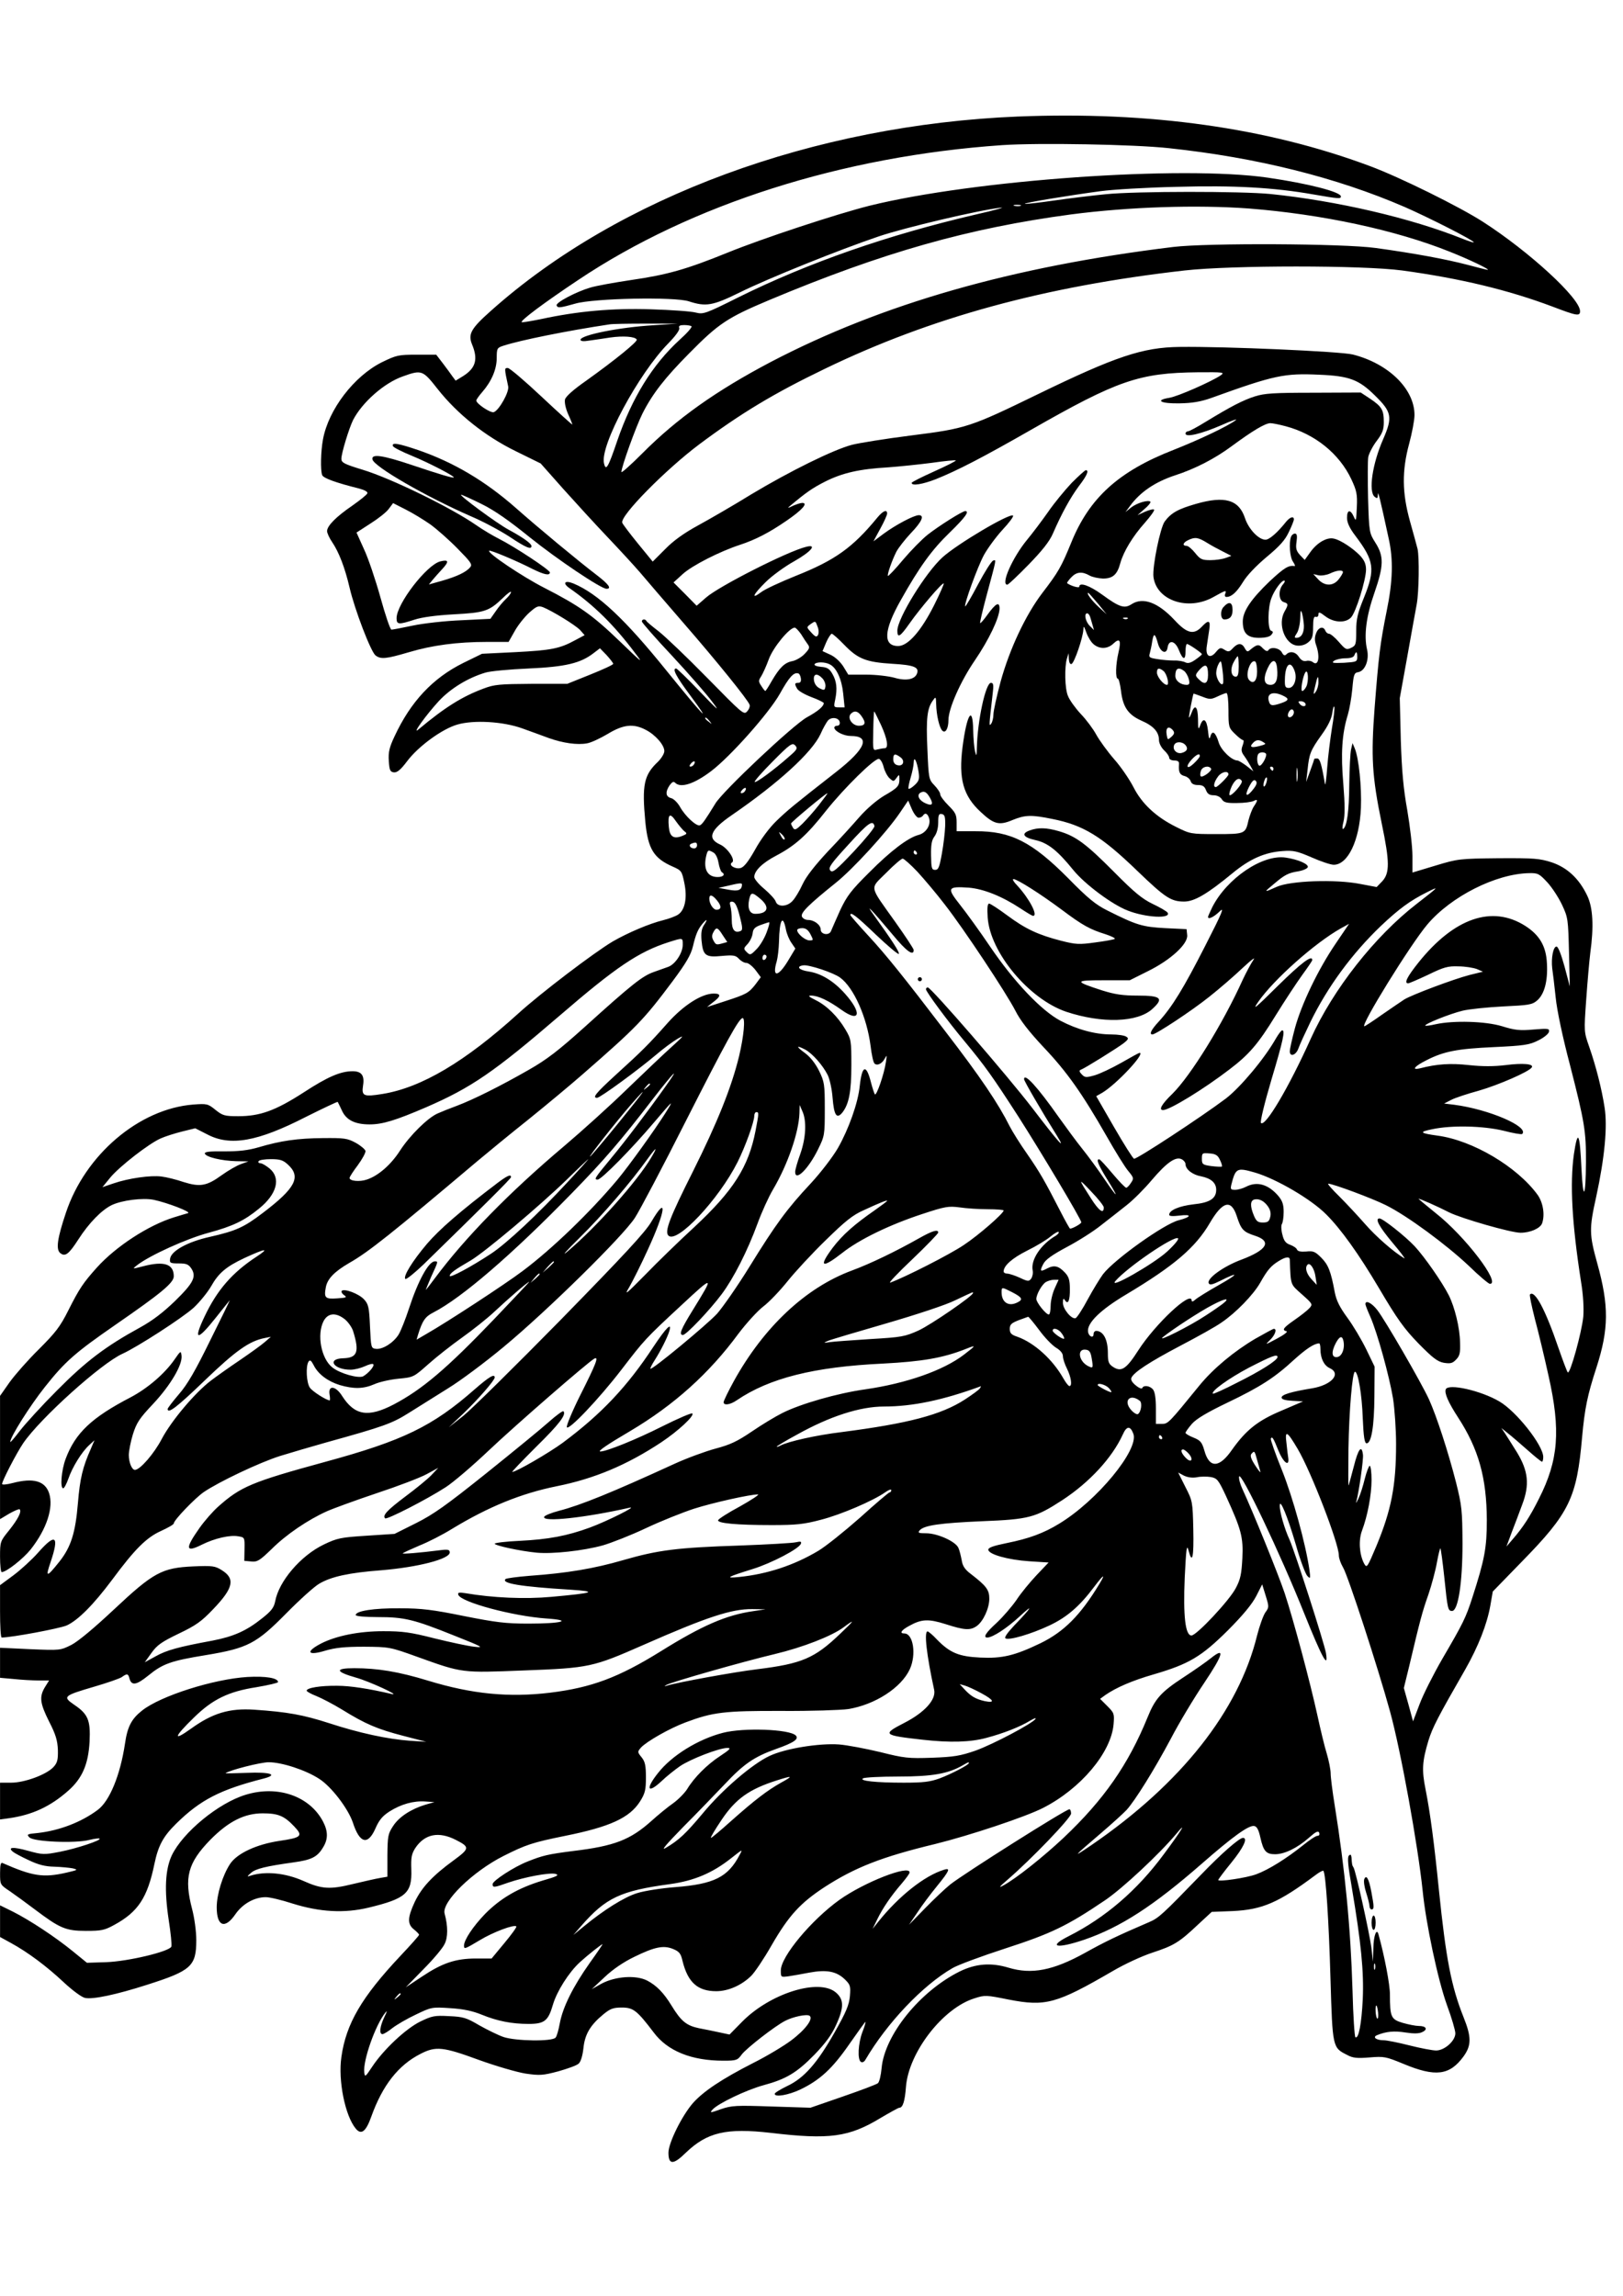 <?xml version="1.0" encoding="UTF-8" standalone="yes"?>
<svg version="1.0" xmlns="http://www.w3.org/2000/svg" width="210mm" height="297mm" viewBox="0 0 794 1123" preserveAspectRatio="xMidYMid meet">
  <g transform="translate(0,1123) scale(0.1,-0.1)" fill="#000000" stroke="none">
    <path d="M4980 10660 c-998 -41 -1953 -392 -2578 -950 -98 -87 -113 -114 -93
-164 31 -74 18 -117 -44 -156 l-36 -22 -15 20 c-8 12 -29 40 -47 64 l-33 43
-95 0 c-90 0 -99 -2 -171 -37 -136 -68 -261 -231 -288 -377 -11 -60 -13 -151
-4 -175 6 -15 66 -37 182 -66 26 -7 42 -16 39 -23 -2 -7 -35 -33 -73 -60 -79
-54 -124 -99 -124 -125 0 -9 11 -34 25 -54 33 -49 62 -124 85 -222 25 -108
104 -314 127 -332 26 -20 52 -17 161 15 117 35 239 51 384 51 l106 0 30 53
c16 29 48 69 71 90 36 32 44 35 67 27 45 -18 158 -87 182 -112 l22 -25 -47
-25 c-75 -41 -117 -49 -292 -58 l-163 -8 -92 -45 c-149 -74 -257 -189 -336
-359 -25 -53 -31 -77 -28 -120 3 -45 6 -53 24 -56 16 -2 33 11 66 55 55 73
172 158 246 179 80 23 223 15 317 -19 39 -14 97 -35 129 -47 70 -25 141 -35
188 -26 19 3 64 24 101 46 76 46 125 52 186 20 47 -24 91 -74 91 -104 0 -12
-14 -35 -31 -52 -69 -65 -79 -113 -62 -294 13 -133 41 -178 134 -219 43 -19
45 -22 57 -81 15 -72 3 -132 -31 -154 -12 -8 -44 -20 -72 -27 -69 -17 -172
-61 -247 -104 -91 -54 -352 -252 -463 -353 -259 -235 -473 -362 -663 -393 -93
-15 -104 -11 -96 41 8 49 -7 70 -51 70 -59 0 -122 -27 -240 -104 -138 -89
-213 -116 -320 -116 -66 0 -76 3 -111 31 -37 30 -42 31 -109 26 -265 -21 -529
-246 -623 -530 -42 -125 -49 -178 -28 -196 24 -20 42 -7 89 66 52 81 114 144
163 168 50 24 153 37 206 26 66 -14 184 -59 168 -65 -8 -2 -40 -12 -70 -21
-125 -39 -283 -142 -376 -245 -68 -76 -86 -103 -140 -210 -40 -80 -63 -109
-144 -190 -53 -52 -117 -125 -143 -161 l-47 -67 0 -301 0 -302 45 27 c25 14
48 24 51 21 11 -11 -9 -49 -52 -103 -43 -53 -44 -55 -44 -129 0 -41 4 -75 8
-75 23 0 105 65 142 111 78 99 113 205 90 275 -20 60 -77 76 -177 50 -30 -8
-53 -10 -53 -5 0 15 70 150 103 199 83 122 382 391 486 438 73 33 294 176 348
225 30 28 68 75 85 104 37 66 74 97 163 139 104 48 127 51 60 7 -119 -78 -193
-163 -255 -294 -56 -118 -36 -120 56 -4 37 47 68 85 68 85 1 0 -42 -89 -96
-197 -72 -147 -111 -215 -153 -263 -30 -35 -55 -68 -55 -72 0 -26 45 8 182
140 151 145 217 192 293 207 l30 6 -30 -26 c-16 -14 -70 -53 -120 -87 -49 -33
-114 -79 -143 -101 -79 -60 -194 -197 -241 -286 -37 -71 -106 -151 -131 -151
-15 0 -30 36 -30 73 0 19 9 65 20 101 18 57 32 78 100 150 84 90 143 190 138
234 -3 26 -4 26 -35 -19 -48 -69 -131 -140 -214 -184 -191 -99 -271 -175 -318
-301 -21 -56 -28 -144 -12 -144 5 0 16 21 25 46 19 56 65 131 102 165 l26 24
-17 -40 c-41 -92 -54 -147 -64 -267 -12 -146 -34 -215 -90 -286 -63 -79 -70
-80 -44 -4 44 130 25 145 -61 47 -31 -35 -86 -85 -121 -111 l-65 -48 0 -128
c0 -70 3 -128 8 -128 49 0 283 44 318 59 55 25 130 100 222 223 111 150 168
207 239 239 35 16 63 32 63 37 0 16 102 122 146 153 75 51 273 145 374 177 52
16 154 46 225 66 285 79 323 93 407 146 46 29 131 82 190 119 59 36 181 127
270 201 214 177 586 543 644 633 24 37 137 251 250 475 196 386 259 501 277
502 14 0 6 -87 -17 -185 -37 -153 -107 -327 -226 -565 -114 -227 -140 -294
-120 -314 41 -41 245 175 338 359 38 76 82 197 82 227 0 10 5 18 10 18 13 0
13 -4 -4 -92 -34 -176 -109 -293 -299 -470 -73 -67 -181 -172 -240 -233 -97
-98 -105 -105 -78 -60 16 28 58 111 91 184 87 189 97 272 16 134 -30 -51 -133
-162 -445 -481 -223 -227 -437 -438 -476 -469 l-70 -55 72 68 c72 69 153 162
153 176 0 20 -28 3 -98 -58 -206 -181 -350 -251 -732 -355 -359 -98 -413 -121
-523 -219 -26 -23 -67 -70 -91 -104 -72 -102 -69 -122 11 -82 62 31 139 49
179 41 31 -5 31 -6 30 -63 l-1 -57 34 -3 c30 -3 41 4 100 61 71 71 178 143
269 184 31 14 141 54 245 89 103 34 213 76 244 93 l57 31 -34 -36 c-19 -20
-77 -67 -128 -105 -89 -67 -112 -92 -98 -106 8 -8 205 93 296 152 36 23 131
104 210 179 133 126 482 429 517 450 24 13 10 -23 -69 -180 -39 -78 -68 -148
-65 -155 7 -20 158 139 267 281 113 147 116 151 294 316 159 148 161 147 56
-23 -60 -97 -70 -123 -49 -123 16 0 131 121 190 200 58 78 125 209 175 345 20
55 54 130 76 167 72 122 126 279 129 373 l1 40 13 -30 c22 -47 18 -131 -10
-210 -14 -38 -25 -78 -25 -87 0 -50 65 14 112 110 32 65 33 70 33 197 0 122
-2 133 -28 187 -18 36 -43 68 -69 87 -45 33 -44 40 1 17 35 -19 85 -75 110
-124 10 -20 21 -70 24 -111 7 -87 20 -107 48 -73 32 41 44 101 44 232 0 119
-1 127 -29 174 -37 63 -91 117 -146 144 -34 17 -39 22 -22 22 34 0 85 -24 149
-70 91 -65 101 -15 17 79 -56 63 -118 100 -179 109 -47 7 -62 25 -25 30 27 4
148 -36 180 -60 67 -49 131 -194 149 -334 5 -42 13 -80 19 -86 13 -13 38 -1
51 25 10 19 10 16 5 -18 -8 -57 -46 -167 -54 -158 -3 4 -12 31 -19 58 -23 92
-44 85 -55 -17 -8 -82 -54 -211 -107 -304 -25 -43 -83 -119 -133 -173 -116
-124 -171 -199 -300 -408 -58 -94 -130 -197 -158 -229 -50 -54 -319 -277 -326
-269 -2 2 7 20 21 42 30 47 62 111 71 141 15 48 -15 18 -77 -75 -128 -195
-255 -330 -445 -471 -67 -49 -227 -142 -246 -142 -4 0 49 55 117 123 113 111
149 158 133 174 -3 3 -36 -21 -73 -54 -37 -33 -175 -146 -306 -251 -195 -156
-257 -200 -343 -243 l-104 -52 -137 -9 c-127 -8 -144 -12 -209 -43 -114 -55
-220 -180 -238 -278 -6 -30 -18 -47 -64 -83 -76 -61 -139 -89 -242 -109 -168
-31 -226 -47 -279 -77 l-53 -29 33 46 c27 38 50 54 133 94 84 40 112 60 168
119 100 104 110 150 42 192 -32 20 -45 22 -138 18 -154 -7 -195 -29 -389 -211
-97 -91 -175 -156 -208 -173 -54 -27 -55 -27 -201 -21 l-148 7 0 -74 0 -73 68
-6 c37 -4 91 -7 119 -7 l53 0 -20 -32 c-29 -48 -25 -79 20 -169 33 -64 41 -93
43 -139 1 -50 -3 -63 -22 -84 -35 -37 -141 -76 -206 -76 l-55 0 0 -90 0 -90
43 6 c114 16 203 57 291 135 68 60 98 129 104 240 5 104 -7 134 -75 180 -58
40 -54 44 99 89 62 18 122 39 133 46 26 19 32 18 38 -6 10 -37 34 -33 91 13
72 59 111 73 283 101 205 34 247 56 394 205 64 65 136 130 160 144 59 35 146
54 304 66 180 15 335 55 335 87 0 14 -8 16 -48 11 -94 -12 -187 -20 -182 -15
3 3 40 20 82 38 43 17 115 54 160 82 178 108 338 173 511 208 185 37 344 104
512 215 84 56 163 130 152 141 -4 4 -71 -25 -149 -64 -125 -63 -271 -122 -301
-122 -16 0 32 33 146 100 214 127 386 281 530 477 38 50 92 110 122 133 29 22
82 78 118 123 36 45 119 135 186 200 97 95 133 124 188 148 78 36 113 50 113
45 0 -2 -28 -23 -62 -47 -98 -68 -156 -119 -204 -182 -71 -95 -54 -104 46 -26
83 66 232 138 390 190 115 38 130 40 185 33 33 -5 95 -9 138 -9 42 0 77 -3 77
-6 0 -14 -121 -120 -195 -169 -66 -45 -290 -159 -360 -184 -11 -4 37 47 108
114 70 67 127 126 127 131 0 17 -28 9 -92 -27 -113 -64 -241 -126 -331 -159
-226 -84 -430 -276 -576 -539 -28 -51 -51 -98 -51 -105 0 -17 32 -13 65 10
159 108 377 163 715 179 190 10 291 27 401 70 57 23 57 21 -6 -27 -101 -77
-281 -140 -482 -169 -136 -19 -317 -71 -406 -116 -34 -17 -102 -58 -150 -91
-71 -48 -105 -64 -177 -83 -48 -13 -139 -46 -202 -75 -303 -139 -458 -202
-563 -229 -38 -10 -71 -23 -73 -30 -9 -27 201 -4 418 45 42 10 -110 -66 -194
-97 -112 -41 -203 -58 -343 -65 -68 -3 -123 -10 -123 -14 0 -9 123 -36 206
-44 77 -7 227 9 324 36 41 12 136 49 210 84 74 35 180 77 235 95 94 30 275 70
313 70 9 0 -30 -26 -87 -58 -58 -31 -106 -62 -108 -68 -5 -15 90 -24 262 -24
121 0 158 4 241 26 98 25 256 93 314 134 17 12 30 17 30 11 0 -6 -3 -11 -8
-11 -4 0 -69 -55 -144 -123 -76 -67 -168 -141 -205 -163 -119 -71 -250 -114
-388 -128 -71 -7 -58 0 67 39 91 28 229 100 236 124 4 11 -2 12 -24 7 -16 -4
-139 -11 -274 -16 -307 -10 -400 -22 -570 -71 -144 -42 -276 -64 -458 -77 -62
-5 -115 -12 -119 -16 -22 -21 72 -37 317 -52 137 -9 117 -16 -92 -35 -131 -12
-287 -5 -422 18 -31 5 -38 3 -34 -8 12 -36 269 -105 432 -116 132 -9 75 -25
-89 -25 -110 0 -159 6 -315 37 -153 31 -207 38 -315 38 -127 1 -215 -13 -215
-33 0 -6 46 -10 108 -10 130 0 176 -11 375 -91 139 -55 147 -60 97 -54 -30 3
-118 22 -195 41 -118 30 -156 35 -250 35 -118 0 -229 -22 -304 -60 -79 -41
-67 -62 21 -35 48 14 92 19 188 19 124 -1 127 -1 260 -49 225 -81 217 -79 525
-67 318 12 335 16 583 125 311 137 431 176 532 175 l65 -1 -60 -9 c-132 -19
-250 -70 -452 -196 -208 -129 -339 -178 -543 -203 -200 -24 -380 -7 -596 59
-144 44 -247 61 -361 61 -96 0 -94 -17 8 -46 65 -18 225 -92 174 -80 -111 26
-203 40 -265 40 -82 1 -150 -10 -150 -24 0 -4 21 -16 47 -26 25 -10 83 -40
127 -67 115 -71 172 -95 299 -128 l112 -29 -79 5 c-111 8 -249 38 -396 86
-127 41 -204 55 -367 66 -121 8 -204 -17 -309 -93 -91 -65 -84 -41 16 56 90
88 168 126 304 147 59 10 106 21 106 25 0 20 -60 30 -150 25 -164 -10 -424
-92 -515 -164 -52 -41 -72 -79 -84 -163 -23 -153 -75 -280 -133 -323 -80 -60
-187 -101 -292 -113 -55 -5 -57 -7 -42 -22 21 -21 225 -30 293 -12 25 6 47 9
50 6 8 -8 -112 -48 -194 -64 -78 -15 -84 -15 -157 5 -72 20 -101 18 -73 -5 7
-6 42 -25 77 -41 48 -23 81 -31 125 -32 33 -1 74 -5 90 -8 28 -7 26 -8 -30
-21 -114 -26 -165 -18 -313 47 -9 4 -12 -10 -12 -50 0 -56 0 -56 48 -88 26
-18 81 -58 122 -89 122 -92 151 -105 250 -105 76 0 91 3 140 30 115 63 161
132 195 297 19 91 43 135 107 198 118 116 215 166 427 220 74 19 35 33 -83 28
-57 -2 -104 -3 -103 -2 18 15 172 54 211 54 64 0 181 -38 247 -81 60 -38 142
-146 165 -214 33 -102 73 -113 110 -30 18 42 35 62 69 84 57 36 118 53 175 49
l45 -3 -45 -13 c-69 -21 -128 -59 -157 -104 -25 -38 -27 -49 -28 -144 l0 -104
-35 -6 c-19 -3 -80 -17 -135 -30 -110 -27 -151 -25 -240 15 -90 40 -188 49
-260 26 -18 -6 -18 -5 3 14 23 20 71 32 207 51 88 12 117 26 145 73 25 40 25
78 1 125 -65 126 -222 181 -379 133 -133 -40 -308 -184 -362 -297 -32 -69 -37
-169 -15 -315 10 -64 16 -123 13 -131 -10 -24 -210 -72 -318 -76 l-95 -3 -70
57 c-86 70 -209 151 -292 193 l-63 31 0 -77 0 -78 53 -29 c84 -46 176 -115
258 -192 44 -41 89 -74 105 -77 39 -8 152 16 302 64 217 69 242 91 242 219 0
42 -9 108 -20 150 -41 156 -22 227 89 341 89 90 167 129 256 129 75 0 105 -12
154 -64 45 -47 36 -55 -74 -71 -111 -17 -206 -61 -240 -113 -36 -55 -65 -148
-65 -212 0 -93 40 -108 91 -34 35 51 93 84 149 84 19 0 78 -14 130 -31 134
-42 254 -49 374 -20 182 44 212 71 208 186 -2 60 1 76 20 106 46 68 114 82
198 39 69 -35 68 -42 -11 -100 -103 -75 -156 -132 -190 -203 -36 -77 -37 -109
-4 -135 14 -11 25 -23 25 -26 0 -4 -41 -50 -92 -104 -189 -201 -265 -331 -288
-493 -17 -116 18 -288 70 -351 27 -33 50 -15 76 58 55 154 133 253 242 308 74
38 110 34 284 -30 86 -31 186 -60 229 -67 69 -10 85 -9 160 11 46 13 91 29
100 38 10 9 19 38 23 75 7 68 33 113 99 167 33 27 48 32 89 32 56 0 74 -14
156 -122 68 -91 185 -138 341 -138 63 0 69 2 90 31 23 30 161 138 212 164 38
20 105 34 119 25 21 -13 -19 -68 -90 -121 -36 -27 -119 -77 -185 -110 -155
-79 -244 -139 -295 -196 -54 -62 -120 -195 -120 -243 0 -60 24 -60 84 -1 105
101 198 123 417 98 287 -34 382 -21 537 73 46 27 87 50 92 50 17 0 27 34 32
102 13 168 180 385 335 433 52 17 58 16 168 -6 180 -35 234 -20 506 138 61 36
146 75 198 92 103 34 129 49 222 137 l67 62 103 4 c145 7 224 41 406 177 18
14 35 22 37 20 12 -11 27 -247 35 -528 10 -338 10 -337 82 -373 27 -15 49 -17
109 -12 71 6 80 4 165 -31 158 -66 227 -57 295 36 39 54 39 95 0 192 -60 150
-86 286 -120 617 -24 238 -43 382 -66 498 -19 94 -16 137 14 237 20 65 46 115
181 350 63 111 106 220 122 311 l12 69 141 145 c235 240 270 313 296 610 13
142 26 205 70 340 61 189 62 303 4 511 -39 141 -40 168 -5 325 41 189 56 343
41 437 -14 91 -42 201 -75 296 -26 74 -26 74 -15 230 6 86 15 189 20 229 18
131 13 221 -14 279 -40 85 -98 139 -175 165 -60 19 -85 21 -261 20 -190 -2
-198 -3 -307 -36 l-113 -34 0 81 c0 45 -12 145 -25 222 -19 105 -27 191 -32
345 l-5 205 37 205 c20 113 41 228 46 255 11 61 13 229 4 270 -4 17 -21 77
-37 135 -39 140 -40 247 -4 380 14 52 26 115 26 140 0 128 -128 252 -302 296
-62 15 -623 40 -848 37 -180 -2 -313 -47 -690 -230 -335 -163 -353 -169 -622
-203 -126 -16 -257 -37 -291 -46 -91 -24 -305 -130 -490 -241 -89 -55 -207
-123 -262 -153 -68 -37 -120 -74 -161 -116 l-61 -61 -72 88 c-39 48 -74 94
-77 102 -12 33 211 259 376 383 205 153 366 250 615 370 521 252 1075 403
1760 481 232 26 870 26 1065 0 286 -39 521 -96 736 -177 118 -45 134 -48 134
-22 0 63 -248 291 -475 437 -115 74 -408 219 -554 273 -501 187 -1076 268
-1721 242z m740 -155 c430 -46 818 -143 1151 -287 119 -52 339 -164 339 -173
0 -3 -24 5 -52 16 -256 103 -620 187 -943 220 -142 14 -657 14 -805 -1 -63 -6
-177 -20 -254 -31 -76 -11 -140 -18 -142 -16 -5 5 215 41 371 62 61 8 227 18
370 21 281 8 476 -3 670 -37 126 -22 135 -22 135 -10 0 22 -158 63 -358 92
-422 61 -1436 -11 -1947 -137 -160 -40 -527 -161 -696 -230 -200 -81 -293
-108 -473 -134 -80 -12 -170 -28 -199 -37 -68 -20 -169 -73 -164 -87 5 -14 17
-12 92 9 89 26 485 34 555 11 83 -27 116 -22 248 43 139 69 487 209 682 275
128 43 488 128 595 140 28 4 -26 -12 -120 -33 -430 -100 -819 -235 -1164 -406
-160 -80 -170 -83 -207 -74 -21 6 -120 13 -219 16 -192 6 -358 -9 -539 -48
-49 -10 -91 -17 -94 -15 -7 8 111 96 276 206 554 371 1293 606 2074 660 175
12 647 4 818 -15z m-727 -282 c-7 -2 -21 -2 -30 0 -10 3 -4 5 12 5 17 0 24 -2
18 -5z m1118 -13 c356 -28 717 -105 981 -211 96 -38 200 -88 186 -89 -3 0 -48
11 -100 25 -103 27 -259 56 -448 82 -160 22 -824 25 -990 5 -788 -96 -1424
-278 -1968 -562 -268 -141 -460 -277 -629 -447 -57 -57 -103 -98 -103 -92 0
25 71 222 103 286 49 97 110 175 229 295 144 146 186 174 393 261 556 233 974
351 1474 418 283 37 616 48 872 29z m-2916 -571 c-165 -10 -355 -48 -355 -71
0 -7 14 -9 43 -4 23 3 69 10 102 15 63 9 122 5 130 -10 6 -9 -103 -98 -247
-201 -63 -44 -100 -77 -104 -92 -3 -15 3 -43 15 -71 12 -26 21 -49 21 -52 0
-2 -68 59 -150 136 -83 78 -157 141 -166 141 -17 0 -17 -1 2 -90 6 -27 -44
-116 -70 -126 -15 -6 -86 41 -86 57 0 4 13 23 29 41 46 53 71 112 71 167 0 47
2 50 33 60 83 27 311 73 517 104 14 3 95 4 180 4 l155 0 -120 -8z m188 -5 c4
-4 -22 -34 -58 -66 -133 -122 -232 -282 -305 -493 -45 -133 -56 -151 -65 -112
-22 85 169 440 315 588 36 37 57 66 53 75 -4 10 3 14 24 14 16 0 33 -3 36 -6z
m-1242 -307 c97 -123 233 -231 382 -304 l122 -60 110 -124 c61 -68 157 -173
215 -234 58 -61 130 -139 161 -175 30 -36 127 -148 215 -250 160 -184 312
-372 321 -397 3 -8 -2 -22 -12 -33 -16 -18 -23 -11 -196 165 -99 101 -206 203
-237 227 -31 24 -58 46 -60 51 -5 10 -22 9 -22 -3 0 -5 66 -81 148 -168 81
-87 169 -188 195 -223 41 -54 32 -47 -60 49 -59 62 -111 112 -115 112 -21 0
-1 -38 69 -132 114 -154 63 -100 -116 121 -204 253 -336 377 -456 427 -42 17
-55 2 -19 -23 119 -83 217 -179 320 -316 43 -56 37 -51 -74 56 -133 128 -198
174 -370 262 -106 54 -280 171 -269 181 5 5 134 -49 214 -90 55 -27 83 -33 83
-16 0 12 -171 125 -250 165 -30 15 -80 45 -110 66 -122 85 -414 228 -555 271
-92 28 -105 35 -105 54 0 27 37 148 57 189 44 86 152 182 244 214 92 33 97 31
170 -62z m3831 67 c-44 -30 -211 -104 -252 -110 -73 -12 -40 -29 51 -27 61 1
103 8 154 26 310 112 358 122 530 114 146 -6 193 -24 271 -101 83 -81 88 -106
41 -214 -53 -120 -73 -256 -42 -282 13 -10 15 -9 16 11 0 22 9 -12 53 -216 23
-102 20 -209 -10 -354 -32 -159 -39 -217 -59 -473 -18 -239 -13 -334 35 -567
39 -187 39 -241 3 -281 l-28 -29 -80 15 c-120 24 -343 16 -409 -14 -64 -29
-65 -28 -15 13 54 46 71 55 121 63 23 4 43 13 46 20 5 15 -47 38 -108 47 -113
17 -287 -101 -359 -242 -11 -23 -21 -45 -21 -48 0 -14 27 -2 56 26 26 26 15
-2 -70 -168 -105 -206 -161 -298 -227 -370 -38 -41 -48 -63 -31 -63 17 0 193
116 279 185 48 38 121 101 162 140 45 42 66 57 52 38 -12 -18 -35 -61 -51 -95
-97 -215 -255 -470 -344 -558 -53 -51 -69 -80 -46 -80 32 0 200 103 325 199
96 73 140 124 226 264 45 73 104 162 130 198 27 37 49 69 49 73 0 27 -53 -13
-168 -126 -112 -111 -128 -124 -96 -78 76 109 276 287 404 359 l40 22 -65 -96
c-86 -126 -168 -297 -200 -415 -14 -52 -25 -103 -25 -112 0 -30 30 -20 42 13
6 18 33 76 59 130 84 172 203 334 345 470 88 83 142 123 224 164 64 32 62 30
-50 -57 -204 -158 -408 -417 -517 -658 -108 -240 -223 -434 -244 -413 -5 5 17
96 51 211 58 194 68 242 53 242 -5 0 -18 -18 -31 -40 -56 -99 -174 -239 -244
-293 -121 -91 -438 -299 -450 -295 -6 2 -50 72 -98 155 l-87 151 30 17 c70 42
213 195 182 195 -3 0 -43 -22 -90 -49 -46 -26 -105 -54 -130 -61 -42 -12 -48
-11 -63 5 -12 12 -13 19 -5 22 20 7 180 107 210 130 24 19 26 24 13 32 -8 6
-41 11 -74 11 -78 0 -166 24 -248 67 -93 49 -228 191 -345 364 -50 74 -116
165 -147 204 -65 82 -61 90 43 83 73 -6 163 -42 254 -102 30 -20 57 -36 61
-36 26 0 -18 84 -77 148 -17 17 -26 32 -19 32 18 0 133 -73 235 -149 104 -78
139 -97 216 -121 30 -10 50 -20 44 -23 -5 -3 -48 -11 -95 -17 -78 -11 -95 -10
-166 8 -113 29 -175 58 -264 124 -43 32 -83 58 -89 58 -8 0 -10 -21 -7 -68 12
-172 202 -399 384 -461 175 -58 349 -53 422 14 57 52 42 65 -72 65 -74 0 -112
6 -173 25 -139 45 -138 50 6 50 l128 0 88 44 c112 55 198 134 193 177 l-3 29
-105 5 c-112 6 -140 15 -282 86 -58 29 -96 60 -193 159 -176 177 -280 230
-452 229 l-93 0 0 44 c0 37 -6 48 -40 82 -22 22 -40 46 -40 54 0 9 -13 28 -28
44 -28 29 -29 32 -35 178 -7 151 -1 201 28 239 13 19 14 17 15 -20 1 -51 15
-114 30 -129 15 -15 30 10 30 52 0 56 59 189 128 290 71 104 121 210 122 255
0 36 -18 27 -60 -31 -17 -24 -33 -42 -35 -40 -2 2 12 62 31 133 50 186 49 178
33 173 -8 -2 -41 -54 -74 -116 -32 -61 -61 -110 -63 -108 -7 8 60 192 91 250
18 33 59 89 91 124 32 34 56 66 52 70 -15 14 -272 -138 -345 -204 -82 -74
-221 -299 -221 -359 0 -38 13 -31 60 36 52 74 161 202 167 195 2 -2 -19 -50
-47 -106 -64 -127 -128 -200 -176 -200 -75 0 -71 76 12 223 92 164 152 247
241 333 76 74 97 104 75 104 -14 0 -128 -72 -183 -115 -28 -22 -82 -77 -121
-123 -38 -46 -72 -81 -74 -79 -5 5 19 74 41 118 10 19 42 60 71 91 54 56 68
88 39 88 -24 0 -114 -48 -171 -90 l-51 -38 33 61 c19 34 34 68 34 75 0 22 -21
13 -48 -20 -120 -146 -206 -208 -397 -284 -77 -31 -155 -67 -172 -81 -51 -38
-39 -11 23 50 30 30 93 76 140 102 83 47 114 85 57 70 -90 -22 -427 -193 -489
-248 l-46 -40 -56 57 -57 57 45 41 c46 42 182 111 280 143 76 25 142 59 228
118 76 52 107 87 77 87 -9 0 -30 -7 -48 -15 -19 -10 -26 -11 -16 -3 86 72 114
91 177 123 84 42 167 61 307 69 55 4 151 14 213 22 62 9 115 14 118 12 2 -3
-46 -27 -106 -54 -60 -27 -110 -52 -110 -56 0 -16 54 -7 118 18 105 42 229
106 465 241 425 243 530 279 817 282 126 1 133 0 112 -15z m-3867 -729 c33
-24 93 -77 134 -119 65 -66 73 -77 61 -91 -19 -23 -64 -45 -138 -66 l-64 -18
18 22 c10 12 32 37 48 54 34 37 31 47 -10 37 -67 -17 -214 -208 -214 -278 0
-32 11 -32 88 -7 37 12 104 21 192 26 150 8 172 15 238 78 23 23 42 37 42 31
0 -6 -11 -21 -25 -34 -13 -12 -36 -39 -50 -60 l-26 -37 -142 -7 c-78 -3 -185
-15 -237 -26 -52 -11 -100 -20 -105 -20 -6 0 -30 71 -54 158 -24 86 -60 193
-81 237 l-36 80 68 44 c38 24 79 56 90 72 l21 28 61 -31 c34 -17 88 -50 121
-73z m1895 -501 c6 -14 6 -32 2 -40 -7 -12 -13 -10 -33 12 -23 25 -24 26 -5
40 26 18 25 18 36 -12z m-81 -36 c11 -18 26 -41 33 -50 11 -15 8 -22 -16 -47
-15 -16 -43 -32 -60 -35 -37 -7 -62 -31 -101 -98 -15 -27 -29 -48 -31 -48 -2
0 -11 11 -19 24 -15 22 -15 27 -1 48 8 13 25 50 37 83 21 58 101 155 127 155
5 0 19 -15 31 -32z m211 -52 c67 -69 106 -85 236 -93 106 -6 132 -17 120 -48
-11 -29 -54 -37 -111 -20 -30 8 -91 15 -139 15 l-86 0 -25 41 c-16 24 -41 47
-64 57 l-37 17 18 43 c10 23 23 42 27 42 5 0 33 -25 61 -54z m-1130 -93 c0 -5
-51 -28 -113 -53 l-112 -45 -175 0 c-155 -1 -182 -3 -234 -23 -105 -39 -190
-92 -320 -201 -33 -27 41 75 101 140 57 61 141 113 228 139 22 7 117 16 210
20 182 8 256 26 320 76 l30 23 33 -34 c17 -19 32 -38 32 -42z m1060 -3 c33
-17 58 -73 65 -142 l7 -68 -27 0 c-26 0 -27 1 -19 38 11 54 7 90 -14 126 -14
25 -26 32 -55 34 -21 2 -35 7 -32 13 8 12 51 12 75 -1z m-142 -68 c2 -15 -2
-22 -12 -22 -19 0 -20 -5 -6 -29 5 -10 36 -28 70 -41 33 -12 60 -26 60 -29 0
-16 -28 -40 -83 -70 -69 -39 -410 -360 -447 -421 -49 -80 -65 -103 -76 -107
-17 -6 -71 44 -96 88 -12 22 -32 42 -45 45 -27 7 -29 30 -7 63 12 16 19 20 27
12 27 -27 93 -6 176 57 94 71 283 284 336 378 45 81 68 107 90 100 6 -1 11
-12 13 -24z m106 -1 c10 -11 16 -29 14 -40 -3 -18 -6 -19 -28 -8 -16 8 -26 23
-28 40 -4 32 16 36 42 8z m190 -183 c24 -33 20 -48 -12 -48 -33 0 -59 39 -39
59 17 17 34 13 51 -11z m96 -44 c32 -70 38 -114 18 -114 -7 0 -23 -3 -36 -6
-22 -6 -22 -6 -20 90 1 53 3 96 5 96 1 0 16 -30 33 -66z m-839 19 c13 -16 12
-17 -3 -4 -10 7 -18 15 -18 17 0 8 8 3 21 -13z m637 -5 c2 -11 -3 -18 -13 -18
-9 0 -15 -6 -13 -12 6 -18 48 -38 80 -38 98 0 74 -62 -69 -174 -215 -168 -240
-189 -295 -242 -34 -33 -76 -89 -104 -140 -33 -59 -55 -86 -71 -90 -27 -7 -61
15 -42 27 19 11 -21 71 -58 88 -65 29 -49 71 56 143 230 158 393 307 435 397
12 28 29 57 36 66 17 20 54 15 58 -7z m-248 -169 c-72 -64 -162 -130 -168
-124 -3 3 36 48 88 100 85 86 96 93 110 79 13 -14 11 -20 -30 -55z m545 -3
c24 -17 14 -46 -14 -39 -14 3 -21 14 -21 29 0 27 8 30 35 10z m-82 -48 c5 -20
18 -45 29 -55 19 -17 20 -17 34 2 13 18 14 18 14 -6 0 -34 -8 -43 -76 -82 -36
-22 -84 -63 -120 -104 -32 -37 -102 -114 -155 -169 -63 -68 -105 -121 -123
-160 -15 -33 -37 -69 -49 -81 -26 -29 -73 -31 -82 -3 -3 11 -29 39 -56 62 -27
22 -49 49 -49 58 0 30 39 69 108 105 91 48 149 99 243 219 92 115 237 257 259
254 8 -2 18 -20 23 -40z m171 -24 c5 -35 2 -44 -19 -64 -14 -13 -27 -21 -30
-18 -3 2 2 27 10 54 8 27 15 60 15 74 1 36 16 6 24 -46z m-1099 37 c-3 -6 -11
-11 -17 -11 -6 0 -6 6 2 15 14 17 26 13 15 -4z m250 -130 c-3 -6 -11 -11 -17
-11 -6 0 -6 6 2 15 14 17 26 13 15 -4z m905 -34 c18 -32 10 -41 -23 -26 -31
14 -43 39 -25 51 19 11 31 5 48 -25z m-544 -35 c-25 -32 -62 -73 -81 -92 -30
-29 -37 -32 -45 -20 -5 8 -10 18 -10 22 0 6 170 148 178 148 2 0 -17 -26 -42
-58z m488 -62 c8 0 18 5 21 10 11 17 24 11 31 -15 8 -33 -17 -70 -52 -79 -51
-13 -138 -79 -242 -184 -89 -88 -109 -115 -142 -185 -20 -45 -40 -90 -44 -100
-8 -25 -51 -19 -51 6 0 23 -32 47 -62 47 -13 0 -27 8 -30 17 -7 18 33 58 165
164 83 66 250 248 315 344 l40 59 18 -42 c10 -23 25 -42 33 -42z m-1145 -67
c14 -10 12 -13 -14 -23 -40 -15 -59 -2 -63 45 -6 63 5 72 34 29 15 -21 34 -44
43 -51z m1275 27 c-1 -30 -8 -91 -16 -135 -12 -67 -17 -80 -33 -80 -17 0 -19
8 -20 70 -1 53 3 76 17 94 11 15 18 41 18 68 0 37 3 44 18 41 14 -3 17 -13 16
-58z m-346 -1 c1 -8 -44 -63 -100 -123 -89 -94 -105 -107 -116 -94 -11 14 2
32 89 127 96 106 120 123 127 90z m-440 -65 c-4 -3 -12 5 -18 18 -12 22 -12
22 6 6 10 -10 15 -20 12 -24z m-428 -29 c0 -8 -6 -15 -14 -15 -20 0 -29 17
-14 23 22 9 28 7 28 -8z m80 -35 c11 -6 21 -26 25 -50 4 -22 11 -42 16 -46 19
-11 8 -24 -20 -24 -52 0 -72 41 -55 108 7 25 9 26 34 12z m995 0 c3 -5 1 -10
-4 -10 -6 0 -11 5 -11 10 0 6 2 10 4 10 3 0 8 -4 11 -10z m4 -95 c33 -36 93
-107 132 -158 94 -120 301 -433 346 -520 24 -48 66 -102 139 -180 113 -119
188 -225 308 -435 42 -74 89 -150 105 -169 28 -34 29 -37 14 -59 -8 -13 -19
-24 -23 -24 -5 0 -35 31 -67 69 -32 38 -61 70 -65 70 -17 2 -6 -25 37 -95 62
-100 56 -101 -11 -3 -30 45 -79 112 -108 148 -29 36 -81 107 -116 156 -104
148 -170 220 -170 186 0 -9 88 -160 160 -275 50 -81 7 -32 -119 133 -121 158
-496 591 -512 591 -5 0 -9 -4 -9 -9 0 -12 107 -157 190 -256 99 -119 137 -173
261 -365 115 -180 309 -505 309 -519 0 -7 -43 -31 -55 -31 -2 0 -24 39 -49 88
-75 146 -99 188 -162 279 -34 48 -71 108 -84 133 -56 112 -142 240 -316 466
-200 262 -289 373 -375 466 -49 53 -89 99 -89 102 0 18 29 -4 124 -95 59 -56
110 -99 113 -95 6 6 -33 66 -123 191 -46 63 -11 27 94 -98 66 -80 102 -106
102 -74 0 6 -41 68 -90 137 -130 183 -126 159 -45 240 38 39 75 70 81 70 6 0
39 -29 73 -65z m3081 -51 c23 -25 55 -74 72 -110 29 -62 30 -70 34 -232 l4
-167 -26 98 c-16 58 -31 97 -39 97 -16 0 -27 -56 -21 -107 3 -21 11 -85 17
-143 6 -62 35 -198 70 -330 71 -277 79 -324 78 -475 -1 -176 -14 -195 -22 -31
-8 176 -18 196 -37 70 -20 -144 -10 -336 35 -624 11 -66 14 -129 11 -170 -7
-75 -65 -285 -76 -273 -4 4 -24 58 -45 118 -65 191 -117 287 -140 263 -3 -3 8
-56 24 -119 17 -63 47 -188 67 -279 60 -266 49 -412 -47 -601 -44 -88 -78
-140 -129 -199 l-30 -35 26 70 c15 39 38 99 51 135 37 97 30 164 -25 255 -24
39 -51 81 -60 95 l-17 25 31 -25 c18 -14 61 -51 96 -82 36 -32 68 -58 72 -58
3 0 6 10 6 23 0 57 -132 224 -215 272 -90 53 -250 89 -262 59 -7 -19 12 -63
60 -137 101 -155 140 -296 141 -502 0 -137 -11 -194 -71 -380 -32 -99 -45
-125 -146 -298 -44 -76 -95 -177 -112 -223 l-32 -84 -22 81 -23 82 26 106 c54
229 65 269 94 351 16 47 35 118 42 158 7 39 15 70 17 68 2 -2 11 -66 19 -142
16 -157 18 -164 38 -164 30 0 51 139 51 330 -1 163 -3 184 -32 300 -38 148
-94 321 -132 405 -38 83 -216 390 -253 437 -27 35 -58 50 -58 29 0 -5 11 -33
24 -62 35 -80 93 -291 111 -399 8 -52 15 -153 15 -223 0 -205 -23 -323 -97
-501 -45 -106 -46 -108 -60 -83 -23 45 -27 113 -10 159 28 74 47 177 47 249 0
38 -4 69 -9 69 -4 0 -15 -28 -24 -63 -8 -34 -22 -78 -31 -97 -9 -19 -14 -27
-11 -17 13 47 36 208 33 231 -6 51 -23 30 -45 -58 -13 -49 -24 -91 -26 -92 -1
-1 -1 79 0 179 3 184 19 377 32 377 15 0 34 -110 38 -227 4 -94 9 -123 19
-123 23 0 37 81 38 230 l1 145 -41 85 c-23 47 -64 116 -92 154 -38 52 -54 84
-62 125 -19 103 -32 135 -66 169 -30 30 -39 34 -74 30 -26 -2 -41 1 -45 10 -2
7 -17 17 -33 23 -21 7 -31 19 -38 49 -6 21 -7 45 -3 52 5 7 9 34 9 60 0 36 -6
54 -26 78 -49 57 -104 73 -158 45 -15 -8 -40 -15 -53 -15 -22 0 -24 3 -19 25
21 82 27 85 117 59 104 -31 274 -130 348 -205 71 -71 158 -192 258 -361 89
-151 123 -198 193 -270 69 -70 92 -88 123 -94 32 -5 43 -3 60 15 18 18 22 32
20 84 -1 72 -26 173 -55 231 -33 65 -118 187 -167 240 -46 49 -156 136 -172
136 -24 0 -2 -40 63 -118 40 -47 66 -82 58 -77 -52 31 -138 106 -192 168 -35
40 -91 100 -126 135 -35 34 -59 62 -54 62 23 0 216 -72 282 -105 105 -52 297
-194 406 -297 50 -49 97 -88 103 -88 56 0 -121 233 -265 346 -46 37 -84 69
-84 70 0 4 99 -40 149 -66 60 -30 303 -100 350 -100 47 0 95 21 105 45 15 41
6 102 -22 141 -100 137 -317 266 -489 289 -87 12 -92 18 -28 31 96 21 252 17
351 -7 46 -12 87 -19 91 -16 35 36 -164 121 -332 143 l-50 6 35 18 c19 10 80
30 135 45 94 27 247 93 259 114 11 17 -44 22 -128 11 -59 -7 -113 -7 -179 0
-90 10 -156 6 -241 -16 -43 -10 -25 11 33 40 84 43 150 56 328 64 150 7 176
11 219 33 27 13 50 32 52 42 3 16 -3 17 -76 11 -67 -6 -92 -3 -153 16 -82 25
-238 29 -325 10 -26 -6 -48 -9 -51 -7 -7 7 120 58 182 73 33 8 122 17 199 21
125 6 141 8 166 29 36 31 53 96 48 182 -4 84 -36 138 -106 183 -162 103 -348
39 -523 -180 -55 -69 -71 -101 -50 -101 5 0 49 19 98 42 76 37 96 43 148 41
33 0 74 -7 90 -13 l30 -13 -65 -16 c-78 -20 -285 -98 -320 -120 -14 -9 -62
-42 -107 -73 -45 -32 -85 -58 -88 -58 -22 0 225 400 308 498 116 137 335 248
498 251 43 1 50 -3 89 -45z m-3940 -11 c-1 -27 -18 -34 -66 -25 l-49 9 45 10
c58 14 70 15 70 6z m89 -69 c49 -41 38 -74 -24 -74 -28 0 -39 27 -30 70 8 37
15 37 54 4z m-210 -10 c22 -27 20 -44 -4 -44 -16 0 -35 30 -35 54 0 24 16 19
39 -10z m110 -76 c14 -54 15 -68 4 -72 -29 -12 -43 6 -43 53 0 25 -3 57 -7 70
-5 18 -2 22 12 20 12 -3 22 -23 34 -71z m-175 -43 c-12 -18 -15 -39 -12 -75 7
-74 19 -84 99 -76 58 5 68 3 84 -14 10 -11 26 -20 36 -20 10 0 30 -16 45 -35
l26 -35 -26 -35 c-33 -42 -43 -48 -151 -83 l-86 -28 30 24 c39 29 39 42 3 42
-59 0 -148 -57 -225 -143 -91 -103 -127 -139 -255 -255 -97 -89 -116 -112 -91
-112 15 0 202 137 288 210 36 31 84 66 106 79 34 19 31 15 -25 -36 -36 -32
-135 -126 -220 -208 -85 -83 -225 -209 -310 -281 -269 -227 -485 -448 -633
-647 -21 -28 -40 -53 -43 -56 -3 -3 9 25 25 63 36 78 35 76 18 76 -30 0 -82
-95 -126 -230 -17 -52 -40 -110 -51 -128 -25 -40 -77 -73 -110 -70 -25 3 -25
5 -30 110 -4 95 -8 109 -29 132 -26 28 -96 54 -109 42 -4 -4 1 -14 11 -21 16
-11 12 -13 -34 -16 -58 -4 -65 2 -55 55 8 41 42 76 114 118 94 53 210 146 627
498 50 42 162 134 250 204 88 71 207 170 264 220 266 232 300 267 442 457 67
90 89 129 99 170 14 60 25 85 48 112 22 25 25 21 6 -8z m401 -22 c4 -21 16
-50 27 -65 l19 -28 -36 -60 c-49 -81 -79 -82 -55 -2 5 18 10 61 11 95 2 108
19 138 34 60z m-95 -15 c-11 -29 -33 -66 -50 -82 -28 -29 -31 -29 -47 -13 -16
16 -16 18 4 39 12 13 23 36 25 52 2 22 11 31 38 41 19 7 38 13 42 14 5 0 -1
-22 -12 -51z m-214 -13 l22 -33 -22 -6 c-32 -9 -34 -8 -46 14 -8 14 -8 26 0
40 14 27 21 25 46 -15z m429 5 c15 -29 15 -30 -5 -30 -21 0 -60 33 -60 50 0 6
11 10 25 10 17 0 29 -9 40 -30z m-625 -52 c0 -39 -36 -94 -70 -107 -14 -5 -47
-17 -73 -26 -55 -20 -105 -59 -335 -267 -130 -117 -187 -161 -275 -211 -136
-78 -272 -146 -352 -176 -33 -12 -75 -29 -93 -37 -49 -21 -137 -108 -185 -182
-44 -69 -107 -124 -163 -142 -35 -12 -84 -7 -84 8 0 5 18 33 40 62 22 30 39
61 38 70 -2 8 -23 26 -48 40 -41 22 -55 24 -160 23 -125 -1 -207 -13 -315 -45
-52 -15 -96 -20 -168 -20 -74 1 -97 -2 -95 -11 6 -17 82 -35 153 -37 l60 -1
-36 -13 c-20 -7 -62 -31 -94 -54 -74 -54 -107 -59 -187 -34 -35 12 -83 24
-108 27 -52 7 -161 -8 -236 -34 l-53 -18 40 49 c47 55 186 163 244 189 22 10
69 25 105 34 l65 16 59 -30 c112 -59 245 -36 483 86 84 42 154 75 155 73 2 -3
11 -22 21 -43 21 -46 64 -67 135 -67 63 0 126 19 277 84 221 96 332 172 654
449 275 237 385 311 531 358 73 23 70 23 70 -13z m410 -57 c0 -6 -4 -13 -10
-16 -5 -3 -10 1 -10 9 0 9 5 16 10 16 6 0 10 -4 10 -9z m-496 -638 c-83 -117
-195 -265 -264 -348 -81 -98 -86 -105 -66 -105 18 0 166 150 276 280 96 113
99 115 55 45 -53 -84 -179 -259 -234 -325 -134 -160 -321 -340 -464 -447 -89
-67 -371 -251 -471 -308 l-48 -28 7 24 c21 68 35 89 75 109 138 71 382 280
680 586 156 160 238 255 393 457 106 137 139 169 61 60z m-74 13 c0 -2 -8 -10
-17 -17 -16 -13 -17 -12 -4 4 13 16 21 21 21 13z m-156 -191 c-69 -85 -131
-158 -137 -162 -13 -8 127 170 201 255 94 107 67 68 -64 -93z m162 -167 c-68
-116 -268 -340 -409 -459 -34 -29 -8 1 59 67 111 109 252 273 334 388 42 58
49 59 16 4z m2782 -11 c8 -16 12 -30 10 -33 -3 -2 -26 -1 -51 2 -44 6 -47 9
-47 36 0 28 2 29 37 26 30 -2 41 -9 51 -31z m-168 -22 c0 -25 35 -52 76 -59
49 -10 74 -32 74 -66 0 -43 -32 -63 -111 -71 -70 -8 -119 -29 -119 -51 0 -7
16 -8 51 -4 62 8 58 -7 -5 -23 -71 -18 -315 -192 -370 -264 -14 -19 -48 -74
-74 -122 -26 -49 -53 -90 -60 -93 -20 -6 -62 45 -62 75 0 21 3 24 10 13 15
-24 25 -2 24 56 0 42 -5 59 -24 79 -31 33 -52 38 -86 21 -35 -19 -39 -15 -20
21 10 21 44 45 115 83 55 29 131 77 168 107 37 29 94 73 125 98 32 25 87 80
123 123 74 87 118 117 147 101 10 -5 18 -16 18 -24z m-4391 -2 c65 -60 36
-115 -122 -235 -94 -72 -133 -89 -260 -118 -109 -24 -190 -69 -195 -107 -3
-21 1 -23 42 -23 37 0 48 -4 62 -25 26 -40 10 -71 -80 -159 -58 -56 -110 -96
-172 -130 -168 -92 -264 -165 -404 -306 -74 -74 -156 -164 -183 -199 -26 -34
-47 -59 -47 -54 0 24 96 176 169 268 99 125 148 168 346 305 223 154 285 205
285 237 0 60 -47 76 -150 49 -54 -14 -54 -14 -30 5 62 48 242 130 351 159 118
32 174 59 246 118 88 71 108 149 52 196 -17 14 -37 26 -45 26 -9 0 -12 5 -9
10 3 6 31 10 60 10 46 0 60 -5 84 -27z m1369 -84 c-144 -156 -301 -303 -378
-353 -96 -63 -200 -119 -200 -107 0 12 24 30 102 75 71 42 339 268 473 398 55
54 102 98 103 98 2 0 -43 -50 -100 -111z m2622 -125 c0 -34 -23 -18 -62 43
-65 101 -65 104 1 34 34 -35 61 -70 61 -77z m805 2 c10 -15 14 -33 9 -50 -5
-21 -12 -26 -36 -26 -24 0 -32 6 -44 35 -19 46 -18 73 4 78 23 5 49 -9 67 -37z
m-155 -43 c22 -68 32 -79 91 -98 82 -27 58 -69 -66 -116 -90 -33 -175 -95
-161 -117 5 -9 20 -5 54 12 95 48 94 36 -2 -18 -55 -31 -108 -64 -118 -73 -11
-10 -18 -12 -18 -5 0 53 -178 -114 -261 -243 -59 -92 -83 -108 -124 -81 -21
14 -25 24 -25 67 0 67 -22 108 -57 109 -7 0 -13 -7 -13 -16 0 -22 -24 -12 -27
12 -6 42 60 107 188 183 234 140 338 229 408 349 62 106 104 117 131 35z
m-884 -97 c-74 -43 -124 -118 -114 -170 3 -13 -1 -31 -7 -40 -11 -15 -16 -15
-56 4 -24 11 -52 20 -61 20 -10 0 -18 5 -18 10 0 29 41 65 114 102 45 22 96
53 115 69 19 16 37 26 40 23 3 -4 -3 -11 -13 -18z m544 -78 c-65 -60 -291
-189 -253 -144 59 68 285 222 306 209 6 -4 -17 -32 -53 -65z m600 -40 c5 -128
2 -118 59 -169 53 -47 54 -49 37 -68 -10 -11 -43 -37 -72 -57 -56 -39 -64 -50
-40 -56 8 -2 -13 -18 -47 -36 -58 -31 -60 -32 -34 -7 25 24 36 55 19 55 -4 0
-44 -22 -90 -48 -105 -62 -206 -146 -274 -229 -150 -184 -153 -188 -184 -188
l-29 0 0 76 c0 49 -5 81 -14 92 -15 19 -47 23 -53 7 -1 -5 -16 0 -31 13 -18
14 -26 28 -22 37 11 27 87 77 241 158 84 44 174 94 200 113 70 47 156 136 189
194 36 64 53 83 90 106 35 22 55 24 55 7z m-3600 -11 c0 -2 -12 -14 -27 -28
l-28 -24 24 28 c23 25 31 32 31 24z m3726 -73 l6 -39 -26 28 c-25 27 -33 57
-19 71 12 12 34 -20 39 -60z m-3796 13 c0 -2 -10 -12 -22 -23 l-23 -19 19 23
c18 21 26 27 26 19z m2520 -69 c-11 -24 -20 -62 -20 -85 0 -24 -4 -43 -9 -43
-14 0 -61 59 -61 76 0 23 28 72 47 83 10 6 28 11 40 11 l22 0 -19 -42z m-2745
-153 c-231 -241 -349 -341 -489 -415 -125 -65 -191 -54 -252 41 -31 50 -69 55
-62 9 3 -16 3 -30 1 -30 -16 0 -85 44 -97 62 -17 24 -21 104 -7 127 7 11 13 7
25 -16 22 -45 70 -80 128 -98 69 -20 116 -19 169 4 24 11 77 23 118 27 74 7
75 8 145 70 39 35 114 94 166 131 52 37 124 94 160 128 67 63 162 145 169 145
2 0 -77 -83 -174 -185z m2535 135 c49 -25 56 -36 31 -49 -45 -25 -81 -3 -81
48 0 26 1 26 50 1z m-190 -5 c0 -14 -204 -154 -266 -183 -67 -30 -82 -33 -235
-42 -90 -6 -180 -12 -199 -15 -32 -5 -33 -4 -10 6 14 6 142 44 284 85 151 44
294 91 340 114 95 45 86 41 86 35z m1224 -51 c-10 -8 -48 -35 -84 -58 -76 -51
-247 -137 -210 -106 44 36 183 127 244 158 61 32 86 35 50 6z m-4295 -79 c16
-14 34 -40 39 -58 31 -100 20 -129 -49 -131 -82 -2 -48 -56 36 -56 19 0 50 8
70 17 19 9 38 14 41 10 8 -8 -23 -44 -49 -59 -23 -12 -113 13 -151 43 -55 43
-77 161 -43 227 22 41 62 43 106 7z m3395 -51 c26 -36 64 -75 82 -86 22 -13
34 -28 34 -42 0 -12 9 -39 20 -61 20 -40 27 -85 12 -85 -5 0 -18 17 -30 38
-52 92 -141 173 -224 203 -31 10 -38 18 -38 39 0 21 8 28 43 42 23 8 44 16 47
17 3 0 27 -29 54 -65z m110 -16 c9 -12 14 -24 12 -26 -6 -6 -56 29 -56 39 0
17 29 9 44 -13z m1378 -35 c9 -37 -6 -78 -30 -81 -27 -4 -30 24 -7 68 18 34
31 38 37 13z m-112 -42 c0 -45 17 -80 45 -93 59 -27 10 -83 -86 -99 -104 -17
-149 -31 -149 -45 0 -9 17 -14 53 -16 l52 -3 -105 -45 c-117 -49 -174 -95
-243 -192 -62 -90 -111 -91 -135 -3 -12 41 -19 49 -53 63 -21 8 -39 19 -39 23
0 5 14 24 31 44 22 25 74 56 174 104 161 77 232 123 326 210 59 53 96 78 122
80 4 1 7 -12 7 -28z m-1119 -46 c8 -48 7 -50 -20 -36 -45 25 -52 85 -9 79 18
-2 24 -12 29 -43z m909 7 c0 -16 -84 -69 -199 -126 -62 -32 -115 -56 -117 -53
-11 11 76 74 176 127 113 58 140 68 140 52z m-825 -152 c10 -11 15 -20 11 -20
-10 0 -66 30 -66 35 0 13 39 2 55 -15z m-631 -1 c-3 -6 -37 -31 -74 -55 -116
-75 -277 -117 -602 -159 -124 -15 -263 -46 -300 -66 -10 -5 -18 -8 -18 -5 0 2
44 29 98 58 161 90 309 138 427 138 139 0 288 31 473 99 2 0 0 -4 -4 -10z
m782 -61 c13 -9 7 -55 -9 -65 -6 -3 -21 6 -34 21 -39 45 -4 81 43 44z m-31
-162 c27 -78 -178 -327 -363 -439 -75 -46 -147 -73 -257 -95 -64 -13 -90 -22
-90 -32 0 -23 96 -50 201 -57 l94 -6 -58 -61 c-32 -34 -77 -88 -99 -122 -23
-33 -66 -83 -97 -112 -53 -48 -68 -72 -46 -72 26 0 95 45 157 102 73 68 62 47
-25 -43 -33 -35 -50 -59 -43 -63 17 -11 126 21 215 63 85 40 147 93 219 189
46 61 58 68 26 15 -93 -154 -174 -235 -289 -291 -127 -61 -187 -75 -294 -70
-105 5 -148 23 -211 87 -21 23 -43 41 -47 41 -18 0 -5 -115 32 -285 11 -48
-46 -111 -145 -162 -111 -57 -106 -61 90 -83 134 -15 232 -12 310 9 84 22 167
55 214 84 19 11 31 16 27 9 -14 -22 -207 -124 -293 -155 -75 -26 -106 -31
-213 -35 -116 -4 -136 -2 -255 28 -72 17 -161 34 -200 37 -98 7 -264 -20 -340
-56 -84 -39 -231 -165 -326 -280 -83 -99 -117 -132 -182 -170 -26 -16 1 16 85
102 68 68 159 163 204 210 93 99 144 134 251 172 88 31 113 49 96 66 -31 31
-256 39 -356 13 -121 -31 -251 -111 -318 -197 -63 -79 -51 -104 19 -38 23 22
63 54 89 72 50 34 191 89 232 89 19 0 12 -8 -35 -39 -65 -42 -129 -107 -162
-162 -12 -19 -42 -50 -68 -69 -26 -18 -75 -58 -108 -88 -103 -92 -181 -122
-381 -146 -125 -16 -150 -22 -225 -52 -66 -26 -170 -94 -170 -110 0 -18 6 -18
76 7 82 28 201 50 231 43 21 -6 10 -12 -63 -33 -119 -36 -205 -86 -281 -163
-58 -60 -103 -127 -103 -155 0 -19 4 -17 78 27 64 39 168 78 178 67 3 -3 -23
-39 -58 -81 l-63 -76 -76 0 c-100 0 -165 -22 -264 -88 l-80 -53 86 88 c48 48
94 103 103 122 18 33 18 89 1 151 -15 57 138 206 289 282 110 55 139 65 301
98 219 44 315 88 366 168 25 40 29 56 29 118 0 57 -4 77 -21 98 -21 26 -21 27
-3 48 28 30 140 94 218 123 133 50 190 57 470 56 142 -1 289 4 325 9 131 21
260 104 302 195 33 72 17 175 -27 175 -25 0 -15 16 24 37 61 34 95 35 180 8
90 -29 119 -31 150 -9 32 22 62 87 62 134 0 44 -15 63 -93 123 -26 20 -38 37
-42 65 -4 20 -10 47 -16 60 -12 31 -102 72 -158 72 -36 0 -42 2 -32 14 21 25
100 36 306 45 230 9 261 18 392 103 133 87 244 207 296 321 19 43 37 44 52 3z
m804 -74 c66 -112 201 -462 201 -520 0 -14 9 -39 20 -58 24 -38 172 -493 230
-704 54 -196 137 -658 160 -878 16 -161 74 -435 119 -560 23 -62 41 -124 41
-138 0 -37 -53 -84 -94 -84 -17 0 -76 11 -131 25 -55 14 -111 25 -125 25 -37
0 -57 15 -33 25 44 18 84 22 139 13 39 -6 67 -6 82 2 29 13 20 30 -17 30 -15
0 -50 7 -78 15 -58 17 -63 29 -63 139 0 48 -26 186 -56 294 -9 33 -24 -6 -25
-66 l-2 -67 -8 70 c-10 73 -76 372 -87 390 -7 10 -8 16 -10 49 -2 15 -5 17
-13 9 -8 -8 -4 -52 15 -159 45 -268 59 -408 53 -544 -6 -119 -20 -195 -36
-185 -4 2 -11 105 -14 227 -9 307 -37 594 -87 906 -11 67 -20 138 -20 157 0
19 -9 63 -19 97 -11 35 -31 119 -46 188 -36 164 -116 463 -160 597 -32 95
-156 400 -207 510 -11 23 -18 50 -16 60 6 34 202 -377 319 -670 87 -216 119
-275 106 -193 -8 48 -152 496 -178 554 -25 54 -49 138 -48 167 0 40 39 -55 79
-192 21 -75 47 -143 56 -152 15 -15 16 -13 10 31 -19 129 -80 350 -134 486
-33 81 -57 151 -55 155 7 12 12 5 38 -60 23 -56 52 -79 48 -38 -2 11 -6 44 -9
74 -9 68 2 63 55 -27z m-664 58 c3 -5 1 -10 -4 -10 -6 0 -11 5 -11 10 0 6 2
10 4 10 3 0 8 -4 11 -10z m129 -79 c27 -29 15 -50 -12 -23 -22 22 -29 42 -14
42 5 0 17 -9 26 -19z m336 -32 c6 -22 14 -48 16 -57 3 -9 -8 3 -24 28 -21 32
-27 49 -20 58 15 17 16 16 28 -29z m-294 -85 c18 4 49 4 68 1 31 -6 37 -14 74
-93 75 -164 85 -201 80 -304 -4 -76 -9 -103 -32 -146 -30 -59 -192 -232 -217
-232 -30 0 -41 94 -33 283 7 141 10 165 18 135 19 -73 27 -37 24 101 -3 136
-4 140 -39 208 l-35 70 28 -15 c19 -9 42 -12 64 -8z m334 -662 c-10 -15 -28
-65 -40 -112 -90 -368 -372 -725 -810 -1025 -97 -66 -93 -61 45 57 55 47 112
99 126 114 42 46 136 197 217 349 40 77 114 200 164 274 93 139 103 177 32
120 -21 -17 -82 -60 -136 -95 -108 -71 -137 -103 -174 -195 -94 -230 -213
-402 -411 -589 -98 -92 -233 -200 -295 -233 -25 -14 -19 -6 22 29 116 100 310
302 310 323 0 12 -4 21 -8 21 -18 0 -513 -313 -582 -367 -25 -20 -80 -72 -124
-117 l-79 -81 41 60 c22 34 65 91 96 129 61 75 68 91 34 80 -95 -29 -221 -129
-321 -254 l-28 -35 22 45 c27 56 68 116 119 175 22 26 40 50 40 56 0 39 -222
-48 -343 -134 -138 -99 -287 -278 -287 -345 0 -34 0 -34 38 -29 20 3 66 11
102 18 82 15 130 7 171 -31 29 -28 31 -34 27 -84 -4 -43 -18 -77 -74 -176 -86
-152 -150 -225 -233 -264 -33 -16 -61 -33 -61 -38 0 -18 68 -6 125 21 96 46
157 102 240 222 42 60 77 109 79 109 2 0 -4 -23 -15 -50 -21 -56 -25 -135 -7
-146 7 -4 16 0 22 11 105 179 280 364 426 448 25 15 141 58 258 96 225 73 302
110 487 235 85 57 266 226 350 326 57 69 24 14 -62 -101 -130 -176 -285 -309
-465 -400 -105 -53 -59 -63 77 -17 177 61 338 165 576 373 152 133 229 188
255 183 13 -2 22 -19 30 -56 15 -67 28 -82 72 -82 46 0 108 30 165 80 35 31
46 36 51 25 3 -9 0 -15 -9 -15 -8 0 -39 -21 -70 -46 -81 -65 -169 -120 -229
-142 -48 -18 -186 -38 -186 -28 0 3 29 42 65 86 59 73 81 120 56 120 -18 0
-107 -78 -206 -181 -188 -194 -206 -211 -253 -231 -156 -67 -218 -97 -313
-150 -157 -87 -262 -107 -375 -73 -86 26 -161 20 -240 -19 -194 -97 -366 -310
-381 -472 -3 -35 -11 -68 -18 -74 -7 -6 -84 -35 -171 -65 l-159 -55 -190 6
c-173 6 -195 5 -248 -13 -53 -19 -56 -19 -41 -2 27 30 165 96 249 119 111 30
163 61 250 150 53 55 84 97 105 144 40 87 39 126 -1 160 -83 70 -320 -4 -457
-142 l-63 -64 -47 10 c-26 6 -72 15 -103 21 -61 13 -87 34 -134 111 -38 62
-73 98 -119 122 -55 28 -155 21 -223 -15 l-48 -27 63 59 c40 38 93 74 145 99
100 49 144 58 191 38 29 -12 37 -22 45 -58 26 -105 74 -148 165 -148 59 0 124
29 171 75 18 18 63 85 100 150 85 147 141 207 260 285 149 96 279 147 540 210
170 42 440 132 527 176 185 94 334 271 346 410 4 51 3 55 -31 89 l-35 35 26
19 c54 37 130 70 237 101 171 50 232 86 361 214 75 75 120 130 140 169 l29 57
17 -55 c17 -55 17 -57 -2 -83z m-2079 -103 c-126 -121 -188 -147 -406 -174
-115 -14 -389 -64 -441 -80 -15 -5 -16 -4 -4 3 20 13 374 114 530 151 138 33
279 88 337 131 59 44 54 35 -16 -31z m691 -292 c61 -33 68 -49 15 -38 -44 10
-67 24 -97 56 l-25 27 25 -7 c14 -4 51 -21 82 -38z m-62 -341 c0 -9 -87 -54
-143 -75 -47 -17 -80 -21 -176 -21 -137 0 -219 9 -199 21 7 5 86 9 174 9 166
0 243 14 314 55 28 16 30 17 30 11z m-919 -96 c-66 -37 -128 -84 -246 -189
-49 -44 -93 -81 -97 -81 -4 0 19 39 52 88 69 103 135 150 270 193 78 25 83 23
21 -11z m-202 -352 c-57 -110 -125 -144 -316 -159 -66 -5 -150 -18 -185 -29
-63 -19 -165 -83 -263 -164 l-50 -41 39 45 c120 137 191 171 435 204 116 16
206 54 296 125 60 47 59 47 44 19z m-734 -530 c-82 -116 -131 -215 -146 -293
-6 -33 -15 -66 -21 -72 -16 -20 -196 -17 -255 3 -26 9 -79 35 -118 57 -63 37
-78 42 -148 45 -71 4 -84 1 -140 -26 -72 -35 -181 -138 -236 -221 -34 -51 -36
-53 -39 -28 -7 57 54 231 103 292 10 13 9 6 -5 -22 -22 -46 -26 -83 -9 -83 6
0 28 13 49 30 21 16 72 46 115 66 75 36 78 37 168 31 65 -4 110 -14 154 -32
76 -31 146 -45 229 -45 78 0 96 15 119 94 19 65 77 157 131 207 36 33 106 89
112 89 1 0 -27 -42 -63 -92z m3842 -30 c-3 -7 -5 -2 -5 12 0 14 2 19 5 13 2
-7 2 -19 0 -25z m-4767 -122 c0 -2 -8 -10 -17 -17 -16 -13 -17 -12 -4 4 13 16
21 21 21 13z m4782 -90 c2 -19 0 -32 -4 -30 -8 5 -12 64 -4 64 2 0 6 -15 8
-34z"/>
    <path d="M1922 9048 c3 -7 45 -28 94 -48 80 -33 204 -97 204 -105 0 -6 -70 15
-207 61 -143 48 -197 55 -191 27 6 -35 265 -184 483 -279 61 -26 146 -72 190
-101 78 -52 105 -63 105 -44 0 12 -40 41 -110 79 -57 30 -249 172 -234 172 4
0 49 -20 99 -45 62 -30 135 -81 235 -162 137 -110 350 -253 377 -253 27 0 11
22 -49 68 -88 67 -288 233 -393 326 -151 133 -306 225 -481 285 -98 33 -128
38 -122 19z"/>
    <path d="M6139 9291 c-59 -19 -115 -48 -240 -124 -42 -26 -81 -47 -88 -47 -6
0 -11 -5 -11 -11 0 -20 78 -1 175 41 49 22 82 33 71 25 -38 -29 -174 -94 -303
-145 -270 -105 -414 -235 -503 -456 -48 -117 -62 -142 -141 -245 -82 -108
-160 -274 -204 -434 -19 -71 -35 -143 -35 -160 0 -16 -5 -37 -11 -45 -11 -15
-11 -14 7 143 6 47 4 57 -8 57 -26 0 -66 -185 -69 -318 -1 -42 -2 -44 -9 -17
-4 17 -8 63 -9 103 -2 125 -31 80 -52 -82 -20 -155 3 -239 89 -318 64 -60 90
-67 156 -39 61 25 92 26 194 5 152 -30 240 -84 416 -254 136 -131 165 -150
229 -150 50 0 112 36 237 139 85 70 158 102 245 108 52 4 70 0 142 -31 45 -20
93 -36 108 -36 69 0 126 118 133 278 4 103 -10 242 -30 291 l-11 26 -7 -30
c-4 -16 -8 -93 -9 -170 -1 -133 -11 -208 -30 -220 -5 -2 -4 14 2 37 7 30 7 82
-1 182 -13 149 -7 246 22 340 8 27 18 84 22 127 6 69 9 78 28 81 34 5 56 60
44 111 -16 69 -4 163 36 277 46 133 47 179 5 245 -30 48 -31 49 -36 218 -2 93
-2 184 1 202 4 18 22 53 41 78 28 37 35 55 35 92 0 60 -10 76 -66 114 l-47 31
-231 -1 c-194 0 -240 -3 -287 -18z m151 -146 c143 -38 262 -134 321 -259 26
-56 30 -73 27 -137 -3 -68 -4 -72 -15 -46 -17 37 -33 34 -33 -6 0 -23 12 -50
41 -88 92 -122 98 -163 42 -302 -31 -76 -38 -104 -38 -163 0 -66 -2 -72 -25
-83 -23 -11 -28 -8 -60 29 -19 22 -41 40 -48 40 -7 0 -15 7 -18 15 -10 24 -34
17 -45 -12 -8 -20 -8 -37 0 -59 20 -57 11 -105 -16 -83 -7 6 -22 9 -32 6 -14
-3 -25 3 -36 19 -16 26 -44 31 -62 13 -8 -8 -14 -5 -22 10 -12 22 -55 29 -66
10 -5 -7 -14 -3 -27 10 -19 21 -28 20 -60 -6 -14 -13 -18 -12 -28 6 -14 27
-34 27 -59 0 -16 -18 -22 -19 -41 -7 -19 12 -23 10 -41 -11 -29 -36 -53 -21
-45 29 3 22 9 58 12 80 7 46 -3 50 -36 15 -39 -42 -73 -34 -133 31 -82 88
-156 115 -212 78 -34 -22 -59 -14 -141 46 -63 46 -114 64 -114 40 0 -8 -41 4
-59 17 -3 2 6 14 19 28 26 28 53 31 90 10 14 -8 43 -14 66 -15 48 0 70 19 85
76 16 57 61 131 120 197 28 32 49 61 45 64 -3 4 -23 -1 -44 -10 l-37 -17 34
30 c19 16 32 32 29 36 -11 10 -66 -6 -95 -29 l-27 -22 23 31 c50 68 123 117
220 149 99 32 195 82 276 142 103 76 165 113 190 113 11 0 45 -7 75 -15z
m-919 -867 l43 -53 -38 35 c-35 32 -63 70 -52 70 2 0 23 -24 47 -52z m-37 -68
c3 -11 9 -29 12 -41 l6 -21 -21 21 c-21 21 -29 61 -12 61 5 0 12 -9 15 -20z
m183 -6 c-3 -3 -12 -4 -19 -1 -8 3 -5 6 6 6 11 1 17 -2 13 -5z m-166 -126 c29
-24 68 -23 96 4 31 29 39 17 25 -43 -14 -59 -16 -129 -3 -129 4 0 11 -26 15
-58 9 -80 35 -118 100 -147 60 -26 86 -56 86 -95 0 -15 11 -37 25 -50 14 -13
25 -29 25 -37 0 -7 11 -13 25 -13 17 0 24 -5 23 -17 -3 -39 3 -53 27 -59 13
-3 27 -15 30 -25 4 -13 16 -19 36 -19 22 0 32 -6 39 -25 7 -18 17 -25 37 -25
17 0 33 -8 40 -19 10 -16 23 -20 75 -19 35 0 71 5 81 10 21 11 22 4 1 -27 -9
-14 -20 -44 -26 -67 -15 -67 -16 -68 -158 -68 -125 0 -128 1 -196 35 -99 49
-168 114 -209 195 -19 37 -61 99 -94 136 -33 38 -72 92 -87 119 -15 28 -49 74
-76 102 -27 29 -55 68 -63 88 -16 36 -18 143 -5 185 l8 25 1 -28 c1 -18 6 -27
13 -25 14 5 56 129 58 168 1 21 3 18 15 -15 8 -22 24 -48 36 -57z m314 4 c12
-43 42 -55 47 -20 6 41 37 34 55 -11 20 -50 33 -53 33 -6 0 19 3 35 7 35 9 0
73 -44 73 -50 0 -3 -15 -15 -32 -27 -23 -16 -36 -19 -49 -13 -9 5 -34 10 -56
9 -21 0 -58 3 -81 7 -39 6 -43 9 -37 28 3 11 9 38 12 59 7 43 14 40 28 -11z
m975 -66 c0 -23 -4 -24 -65 -28 -54 -2 -63 -1 -48 10 9 6 34 12 55 12 25 0 41
5 44 15 9 22 14 18 14 -9z m-580 -46 c0 -37 -4 -50 -14 -50 -23 0 -29 36 -11
70 8 16 18 30 20 30 3 0 5 -22 5 -50z m-77 -84 c-9 -14 -33 24 -33 52 0 13 5
33 12 45 11 20 13 17 19 -33 4 -30 5 -59 2 -64z m167 59 c0 -46 -19 -65 -40
-40 -20 24 8 103 31 89 5 -3 9 -25 9 -49z m98 15 c5 -53 -5 -80 -32 -80 -32 0
-38 29 -15 80 22 48 43 49 47 0z m-338 -31 c0 -43 -16 -51 -44 -23 -21 20 -20
23 5 51 28 29 39 21 39 -28z m424 18 c13 -37 -3 -82 -29 -82 -17 0 -20 7 -19
41 1 76 28 98 48 41z m-642 1 c17 -14 30 -68 17 -68 -17 0 -49 40 -49 60 0 23
10 25 32 8z m101 0 c9 -7 19 -25 23 -40 5 -22 3 -28 -11 -28 -29 0 -55 20 -55
44 0 37 15 45 43 24z m597 -78 c-6 -11 -14 -20 -19 -20 -10 0 2 70 15 91 14
21 18 -45 4 -71z m60 22 c0 -16 -6 -37 -14 -47 -11 -16 -12 -12 -2 28 12 54
16 58 16 19z m-494 -69 c19 9 39 17 44 17 6 0 10 -37 10 -84 0 -81 1 -86 31
-115 17 -17 35 -31 40 -31 5 0 4 -12 -2 -27 -8 -22 -6 -32 9 -52 10 -14 24
-37 31 -50 l13 -24 -34 27 c-19 14 -39 26 -44 26 -28 0 -81 51 -92 89 -15 49
-31 61 -40 30 -6 -19 -8 -13 -12 25 -6 57 -23 70 -38 29 -9 -25 -11 -22 -11
30 -1 60 -15 75 -31 32 -5 -14 -11 -25 -13 -25 -3 0 18 108 22 117 1 1 19 -6
41 -14 38 -15 44 -15 76 0z m319 5 c33 -15 32 -24 -6 -37 -46 -16 -56 -14 -62
11 -10 36 21 48 68 26z m110 -37 c10 -17 -12 -21 -25 -6 -10 12 -10 15 3 15 9
0 18 -4 22 -9z m131 -124 c-8 -51 -19 -137 -23 -192 -4 -55 -9 -91 -11 -80
-17 100 -25 125 -38 125 -8 0 -14 -1 -14 -2 0 -2 -9 -28 -20 -58 l-20 -55 7
60 c8 78 14 94 69 171 31 43 48 78 52 107 3 23 7 36 10 29 2 -7 -3 -54 -12
-105z m-186 79 c0 -16 -18 -31 -27 -22 -8 8 5 36 17 36 5 0 10 -6 10 -14z
m-591 -89 c8 -11 6 -18 -8 -31 -18 -16 -19 -16 -23 8 -7 37 9 49 31 23z m441
-57 c13 -8 13 -9 0 -14 -56 -17 -73 -13 -48 12 14 14 28 15 48 2z m-380 -15
c14 -17 7 -31 -19 -38 -24 -6 -46 16 -37 38 7 19 40 19 56 0z m393 -41 c9 -10
-22 -66 -33 -59 -11 7 -13 48 -3 58 8 9 28 9 36 1z m-323 -12 c0 -5 -13 -21
-30 -37 -35 -33 -42 -14 -8 22 22 23 38 30 38 15z m477 -119 c-2 -16 -4 -3 -4
27 0 30 2 43 4 28 2 -16 2 -40 0 -55z m-422 57 c6 -10 -42 -46 -51 -37 -3 3
-3 15 1 26 6 21 39 29 50 11z m305 0 c0 -5 -2 -10 -4 -10 -3 0 -8 5 -11 10 -3
6 -1 10 4 10 6 0 11 -4 11 -10z m-220 -28 c0 -9 -53 -62 -62 -62 -15 0 -8 27
12 53 18 23 50 28 50 9z m185 -42 c-4 -12 -9 -19 -12 -17 -3 3 -2 15 2 27 4
12 9 19 12 17 3 -3 2 -15 -2 -27z m-120 10 c7 -11 -51 -78 -60 -69 -3 4 2 23
11 43 17 35 37 46 49 26z m59 -37 c-33 -44 -48 -40 -24 7 16 31 25 39 33 31 8
-8 6 -18 -9 -38z"/>
    <path d="M5850 8765 c-87 -25 -121 -44 -152 -86 -22 -30 -61 -221 -55 -271 15
-116 170 -168 294 -98 61 34 64 35 57 15 -4 -8 -1 -15 6 -15 25 0 50 23 81 73
19 32 64 79 115 122 64 53 91 83 109 122 14 28 25 57 25 62 0 18 -19 12 -38
-11 -42 -53 -82 -88 -101 -88 -33 0 -82 51 -100 105 -30 91 -99 111 -241 70z
m55 -190 c22 -14 58 -33 80 -44 l39 -20 -27 -10 c-16 -6 -49 -11 -75 -11 -42
0 -50 4 -75 35 -15 19 -34 35 -42 35 -22 0 -18 16 8 28 33 16 48 14 92 -13z"/>
    <path d="M6316 8604 c-11 -30 -6 -100 10 -122 8 -12 12 -22 7 -21 -29 5 -51
-9 -120 -73 -92 -88 -133 -148 -133 -198 0 -57 22 -80 79 -80 31 0 53 5 61 15
10 12 9 16 -2 20 -17 7 -16 114 2 159 14 39 49 86 62 86 6 0 4 -8 -5 -18 -24
-27 -22 -79 3 -87 23 -7 24 -12 5 -45 -36 -62 1 -162 61 -168 19 -2 40 4 54
16 20 16 24 29 24 75 0 40 4 53 13 50 7 -3 13 2 13 11 0 14 6 13 33 -8 42 -32
98 -35 126 -7 24 24 73 182 74 234 0 28 -8 46 -29 69 -35 36 -93 75 -127 83
-34 9 -82 -18 -116 -65 l-28 -39 -23 24 c-18 20 -22 32 -17 65 4 29 2 40 -8
40 -7 0 -16 -7 -19 -16z m254 -173 c0 -4 -9 -20 -21 -35 -27 -34 -68 -34 -100
0 l-24 26 25 -6 c14 -3 39 1 55 8 35 17 65 20 65 7z m-191 -261 c1 -37 -13
-60 -37 -60 -10 0 -10 4 2 22 9 13 16 45 17 73 1 40 3 45 9 25 4 -14 8 -41 9
-60z"/>
    <path d="M5986 8261 c-18 -19 -15 -61 4 -61 27 0 40 15 40 46 0 39 -17 45 -44
15z"/>
    <path d="M5243 8868 c-33 -35 -86 -99 -116 -143 -31 -44 -77 -105 -102 -135
-71 -86 -131 -220 -97 -220 5 0 51 44 104 98 67 69 102 113 119 152 43 99 85
175 127 232 40 52 51 78 34 78 -4 0 -35 -28 -69 -62z"/>
    <path d="M5038 7168 c-43 -15 -33 -34 26 -47 63 -14 109 -51 187 -147 56 -69
190 -169 266 -198 89 -35 215 -41 195 -10 -4 6 -36 25 -72 42 -52 25 -90 56
-190 157 -137 138 -187 175 -269 199 -61 18 -103 19 -143 4z"/>
    <path d="M4490 6440 c0 -5 5 -10 10 -10 6 0 10 5 10 10 0 6 -4 10 -10 10 -5 0
-10 -4 -10 -10z"/>
    <path d="M2433 5443 c-182 -138 -284 -227 -344 -297 -72 -85 -118 -160 -106
-172 4 -4 44 28 90 72 289 282 427 419 427 426 0 16 -19 7 -67 -29z"/>
    <path d="M6674 2037 c-3 -10 1 -39 10 -66 9 -28 16 -57 16 -65 0 -9 5 -16 10
-16 13 0 13 12 -1 86 -12 65 -25 87 -35 61z"/>
    <path d="M6710 1825 c0 -19 5 -35 10 -35 6 0 10 16 10 35 0 19 -4 35 -10 35
-5 0 -10 -16 -10 -35z"/>
  </g>
</svg>